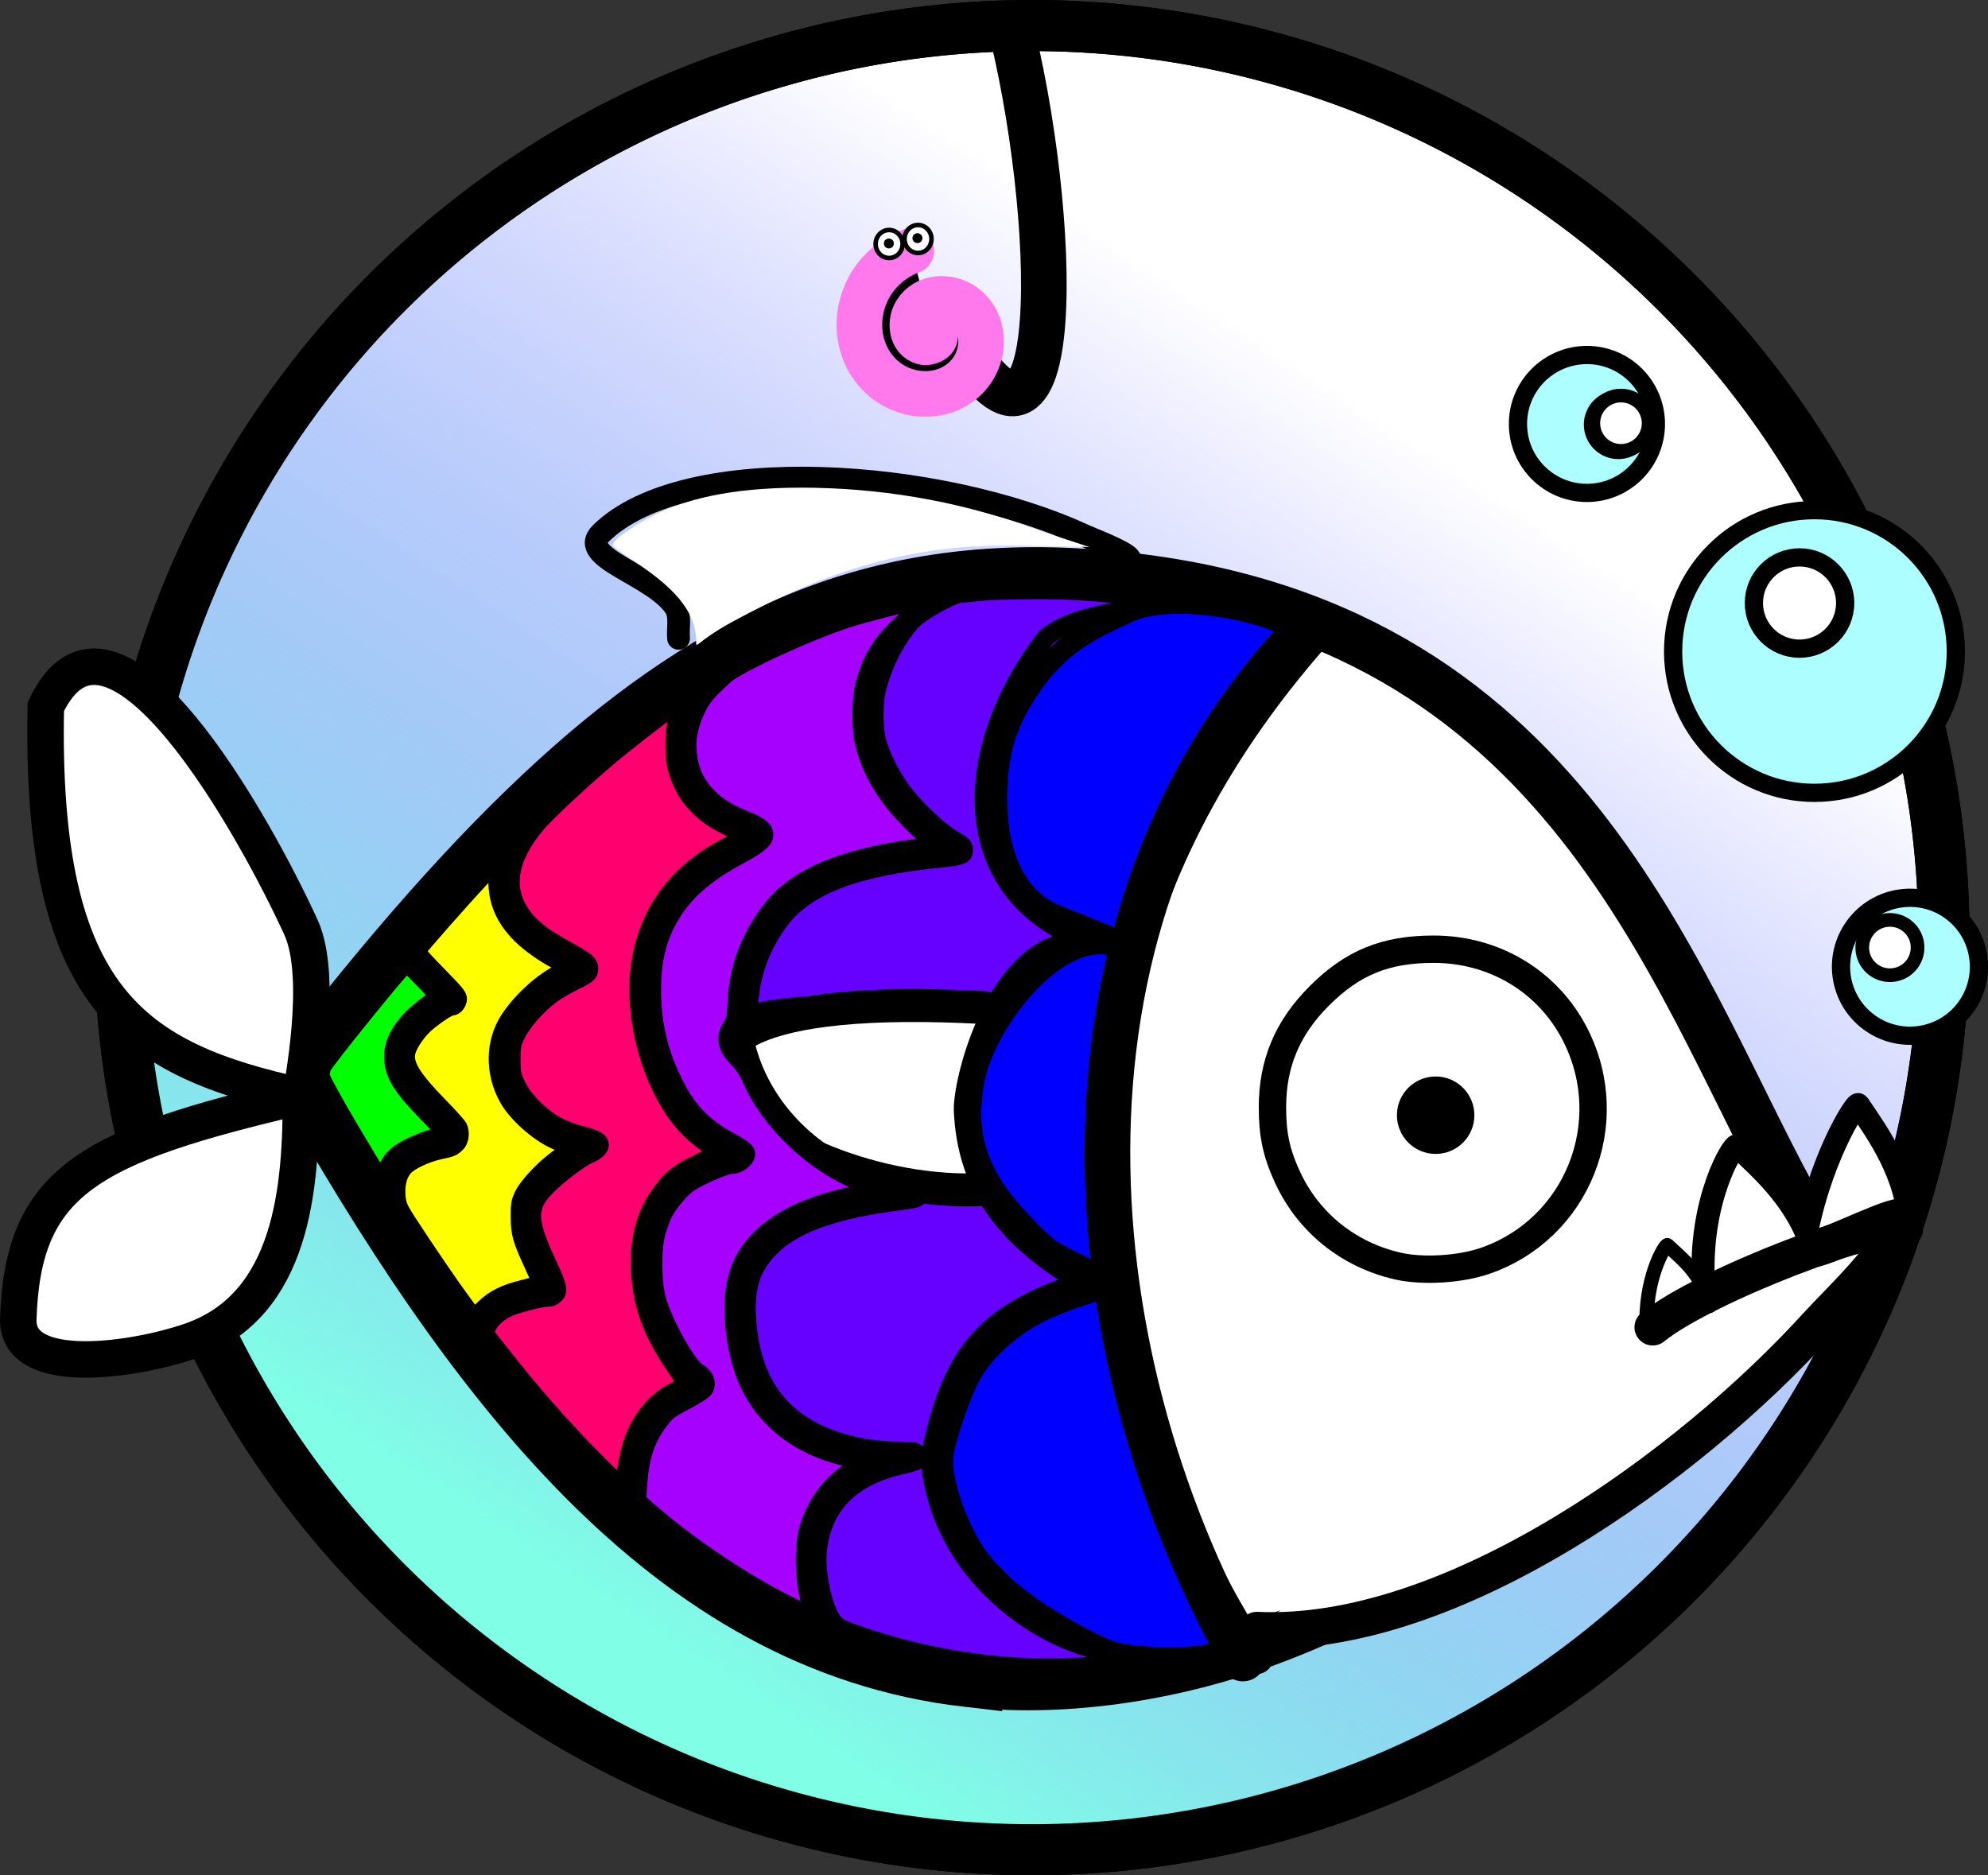 <?xml version="1.0" encoding="UTF-8" standalone="no"?>
<svg
   width="217.951mm"
   height="205.6mm"
   viewBox="0 0 217.951 205.6"
   version="1.1"
   id="svg415"
   inkscape:version="1.1.2 (b8e25be8, 2022-02-05)"
   sodipodi:docname="phishy_badge_cybercoach.svg"
   inkscape:export-filename="/Users/MJ/Documents/phishy.png"
   inkscape:export-xdpi="94.22438"
   inkscape:export-ydpi="94.22438"
   xmlns:inkscape="http://www.inkscape.org/namespaces/inkscape"
   xmlns:sodipodi="http://sodipodi.sourceforge.net/DTD/sodipodi-0.dtd"
   xmlns:xlink="http://www.w3.org/1999/xlink"
   xmlns="http://www.w3.org/2000/svg"
   xmlns:svg="http://www.w3.org/2000/svg"
   xmlns:rdf="http://www.w3.org/1999/02/22-rdf-syntax-ns#"
   xmlns:cc="http://creativecommons.org/ns#"
   xmlns:dc="http://purl.org/dc/elements/1.1/">
  <rect x="0" y="0" width="217.951" height="205.6" fill="#333333" stroke="none"/>
  <defs
     id="defs409">
    <linearGradient
       inkscape:collect="always"
       id="linearGradient2844">
      <stop
         style="stop-color:#80ffe6;stop-opacity:1"
         offset="0"
         id="stop2840" />
      <stop
         style="stop-color:#2a2aff;stop-opacity:0;"
         offset="1"
         id="stop2842" />
    </linearGradient>
    <linearGradient
       inkscape:collect="always"
       xlink:href="#linearGradient2844"
       id="linearGradient2846"
       x1="65.65"
       y1="184.452"
       x2="151.402"
       y2="54.288"
       gradientUnits="userSpaceOnUse" />
  </defs>
  <sodipodi:namedview
     id="base"
     pagecolor="#ffffff"
     bordercolor="#666666"
     borderopacity="1.0"
     inkscape:pageopacity="0.0"
     inkscape:pageshadow="2"
     inkscape:zoom="0.48265876"
     inkscape:cx="370.86243"
     inkscape:cy="354.28757"
     inkscape:document-units="mm"
     inkscape:current-layer="layer1"
     inkscape:document-rotation="0"
     showgrid="false"
     showguides="false"
     inkscape:window-width="1252"
     inkscape:window-height="746"
     inkscape:window-x="9"
     inkscape:window-y="25"
     inkscape:window-maximized="0"
     inkscape:pagecheckerboard="0" />
  <g
     inkscape:label="Layer 1"
     inkscape:groupmode="layer"
     id="layer1"
     transform="translate(7.292,-3.789)">
    <path
       id="path30-4"
       style="opacity:1;fill:#ffffff;fill-opacity:1;fill-rule:evenodd;stroke:#000000;stroke-width:5.6;stroke-miterlimit:4;stroke-dasharray:none;stroke-opacity:1"
       sodipodi:type="arc"
       sodipodi:cx="105.83333"
       sodipodi:cy="106.58928"
       sodipodi:rx="100"
       sodipodi:ry="100"
       sodipodi:start="0"
       sodipodi:end="6.2755678"
       sodipodi:open="true"
       sodipodi:arc-type="arc"
       d="M 205.833,106.589 A 100,100 0 0 1 106.024,206.589 100,100 0 0 1 5.834,106.97 100,100 0 0 1 105.262,6.591 100,100 0 0 1 205.83,105.828" />
    <path
       style="fill:#ffffff;fill-opacity:1;stroke:#ffffff;stroke-width:0.344;stroke-linecap:round;stroke-miterlimit:4;stroke-dasharray:none;stroke-opacity:1"
       d="m 173.9,149.305 c -1.575,-0.347 -3.033,-0.952 -3.033,-1.257 0,-0.076 0.449,-0.727 0.999,-1.447 0.861,-1.128 1.405,-2.215 2.606,-5.209 -0.007,-1.055 5.47,6.671 4.843,6.925 -1.747,0.699 -3.449,1.429 -5.415,0.988 z"
       id="path1369"
       sodipodi:nodetypes="ssscccs" />
    <path
       id="path30"
       style="opacity:1;fill:url(#linearGradient2846);fill-opacity:1;fill-rule:evenodd;stroke:#000000;stroke-width:5.6;stroke-miterlimit:4;stroke-dasharray:none;stroke-opacity:1"
       sodipodi:type="arc"
       sodipodi:cx="105.83333"
       sodipodi:cy="106.58928"
       sodipodi:rx="100"
       sodipodi:ry="100"
       sodipodi:start="0"
       sodipodi:end="6.2755678"
       sodipodi:open="true"
       sodipodi:arc-type="arc"
       d="M 205.833,106.589 A 100,100 0 0 1 106.024,206.589 100,100 0 0 1 5.834,106.97 100,100 0 0 1 105.262,6.591 100,100 0 0 1 205.83,105.828" />
    <path
       style="fill:#ffffff;fill-opacity:1;stroke:#000000;stroke-width:5.395;stroke-linecap:round;stroke-linejoin:miter;stroke-miterlimit:4;stroke-dasharray:none;stroke-opacity:1"
       d="m 98.698,188.233 c 9.892,1.142 21.25,-0.416 31.149,-3.82 24.878,-8.554 46.967,-28.764 60.626,-47.08 -13.692,-24 -24.666,-64.509 -73.632,-70.213 -13.527,-1.576 -25.381,-0.316 -36.799,4.393 -17.876,7.372 -34.684,23.195 -55.171,49.819 19.211,33.961 40.836,63.094 73.827,66.902 z"
       id="path428"
       sodipodi:nodetypes="sscsscs" />
    <path
       style="fill:#6600ff;fill-opacity:1;stroke:#000000;stroke-width:4.719;stroke-linecap:round;stroke-miterlimit:4;stroke-dasharray:none;stroke-opacity:1"
       d="m 391.803,702.342 c -20.81,-1.437 -41.305,-5.469 -60.625,-11.929 -10.559,-3.53 -11.57,-4.033 -13.348,-6.637 -3.597,-5.266 -6.474,-19.312 -5.652,-27.587 1.818,-18.286 13.215,-29.857 33.852,-34.367 2.883,-0.63 5.652,-1.486 6.154,-1.903 1.209,-1.003 1.166,-4.632 -0.069,-5.866 -0.763,-0.763 -2.395,-0.982 -7.336,-0.985 -18.622,-0.011 -35.726,-5.749 -46.135,-15.478 -8.952,-8.367 -13.982,-19.655 -15.464,-34.705 -1.541,-15.648 1.246,-24.417 10.436,-32.838 9.282,-8.506 25.394,-14.047 50.085,-17.227 7.086,-0.912 8.622,-1.306 9.833,-2.516 0.789,-0.789 1.435,-2.101 1.435,-2.915 0,-2.731 -2.528,-4.197 -11.036,-6.399 -17.002,-4.401 -30.202,-11.882 -40.588,-23.003 -4.108,-4.399 -11.19,-13.949 -10.705,-14.434 0.127,-0.127 3.879,1.133 8.337,2.801 19.449,7.275 45.144,12.73 63.78,13.542 l 8.851,0.386 1.997,-1.997 c 1.772,-1.772 1.958,-2.285 1.653,-4.555 -0.595,-4.438 -1.738,-5.026 -10.868,-5.591 -24.15,-1.496 -54.765,-9.072 -72.574,-17.959 -2.873,-1.434 -6.056,-3.199 -7.074,-3.924 l -1.851,-1.318 1.519,-0.796 c 4.602,-2.411 21.862,-4.003 43.413,-4.003 H 345.076 l 1.825,-1.825 c 2.519,-2.519 2.519,-5.693 0,-8.212 l -1.825,-1.825 -16.436,0.006 c -20.253,0.008 -35.209,1.217 -43.535,3.521 l -1.503,0.416 0.417,-5.002 c 0.897,-10.758 5.245,-21.967 12.074,-31.125 10.514,-14.1 30.721,-21.831 66.056,-25.274 7.999,-0.779 9.972,-1.517 10.428,-3.899 0.453,-2.37 -0.501,-4.041 -3.061,-5.364 -6.308,-3.259 -16.732,-12.839 -22.787,-20.941 -4.354,-5.826 -8.73,-14.639 -10.12,-20.383 -1.299,-5.367 -1.285,-15.247 0.029,-20.522 4.2,-16.859 16.148,-35.584 31.623,-38.183 l 13.243,-1.337 13.423,-0.318 c 7.491,-0.178 18.251,0.005 24.348,0.413 11.543,0.773 26.638,2.34 29.469,3.059 l 1.687,0.429 -2.859,4.37 c -14.085,21.529 -24.262,62.449 -28.57,114.873 -2.041,24.839 -2.342,32.971 -2.666,72.125 -0.39,47.011 0.548,80.168 3.583,126.717 2.228,34.172 6.828,85.804 9.879,110.901 l 1.073,8.826 -3.145,0.363 c -5.964,0.689 -28.137,0.933 -35.921,0.396 z"
       id="path1299"
       transform="scale(0.265)"
       sodipodi:nodetypes="csssssssssssssssssscssssscsscssccscssssssscccscscssssscscc" />
    <path
       style="fill:#ffffff;fill-opacity:1;stroke:#000000;stroke-width:4;stroke-linecap:round;stroke-linejoin:miter;stroke-miterlimit:4;stroke-dasharray:none;stroke-opacity:1"
       d="m 25.702,123.976 c 0,-0.712 2.567,-12.906 0,-18.521 C 20.576,94.245 4.908,66.115 -2.268,81.265 -2.929,113.501 7.442,119.945 25.702,123.976 c -23.339,5.468 -30.552,9.318 -30.994,24.568 0,6.345 12.903,4.343 18.899,2.268 11.292,-3.909 12.095,-17.08 12.095,-26.836"
       id="path1253"
       sodipodi:nodetypes="cacccsc" />
    <path
       style="fill:none;stroke:#000000;stroke-width:3.375;stroke-linecap:round;stroke-linejoin:miter;stroke-miterlimit:4;stroke-dasharray:none;stroke-opacity:1"
       d="M 136.987,73.374 C 88.954,127.777 130.558,185.627 130.558,185.627"
       id="path1255"
       sodipodi:nodetypes="cc" />
    <path
       style="fill:#ffffff;fill-opacity:1;stroke:#000000;stroke-width:3.613;stroke-linecap:round;stroke-linejoin:miter;stroke-miterlimit:4;stroke-dasharray:none;stroke-opacity:1"
       d="m 100.691,114.262 c -52.269,-2.867 -22.723,22.095 1.318,19.844"
       id="path1261"
       sodipodi:nodetypes="cc" />
    <circle
       style="fill:#000000;fill-opacity:1;stroke-width:1.167;stroke-linecap:round;stroke-miterlimit:4;stroke-dasharray:none"
       id="path1263"
       cx="149.608"
       cy="116.876"
       r="2.5" />
    <circle
       style="fill:#adffff;fill-opacity:1;stroke:#000000;stroke-width:2;stroke-linecap:round;stroke-miterlimit:4;stroke-dasharray:none;stroke-opacity:1"
       id="path1267"
       cx="191.634"
       cy="75.217"
       r="15.497" />
    <circle
       style="fill:#adffff;fill-opacity:1;stroke:#000000;stroke-width:2;stroke-linecap:round;stroke-miterlimit:4;stroke-dasharray:none;stroke-opacity:1"
       id="path1267-5"
       cx="166.688"
       cy="50.271"
       r="7.56" />
    <path
       style="fill:none;stroke:#000000;stroke-width:2;stroke-linecap:round;stroke-linejoin:miter;stroke-miterlimit:4;stroke-dasharray:none;stroke-opacity:1"
       d="m 104.417,66.975 c -12.429,2.251 -17.437,8.961 -16.681,16.497 0.68,6.785 7.581,12.347 9.783,13.29 0.975,0.418 -14.214,0.002 -19.655,6.804 -9.092,11.365 -1.174,27.248 13.607,30.238 7.509,1.519 -17.288,-1.164 -17.723,12.286 -0.652,20.136 20.96,16.837 18.479,17.196 -5.616,0.814 -11.845,4.433 -10.583,13.607 1.385,10.068 9.751,8.567 16.908,11.22"
       id="path1289"
       sodipodi:nodetypes="csscssssc" />
    <path
       style="fill:none;stroke:#000000;stroke-width:2;stroke-linecap:butt;stroke-linejoin:miter;stroke-miterlimit:4;stroke-dasharray:none;stroke-opacity:1"
       d="m 81.6,71.689 c -4.625,0.771 -8.642,2.087 -14.04,10.902 0,0 -2.707,8.543 6.772,11.728 5.668,1.904 -8.376,1.71 -10.737,14.371 -1.191,6.387 1.323,14.896 5.616,18.666 1.747,1.534 4.542,2.698 4.46,2.808 -0.449,0.599 -1.468,0.346 -2.147,0.661 -1.587,0.735 -3.375,1.255 -4.625,2.478 -3.079,3.012 -3.869,6.943 -3.304,11.067 0.542,3.955 2.162,6.488 4.295,9.581 0.376,0.546 1.825,1.055 1.321,1.487 -1.219,1.045 -3.027,1.311 -4.13,2.478 -3.189,3.377 -3.304,7.113 -3.304,11.398"
       id="path1291"
       sodipodi:nodetypes="csssssssssssc" />
    <path
       style="fill:none;stroke:#000000;stroke-width:2;stroke-linecap:butt;stroke-linejoin:miter;stroke-miterlimit:4;stroke-dasharray:none;stroke-opacity:1"
       d="m 55.336,89.198 c -13.423,10.917 -5.715,16.881 -0.826,19.326 4.979,2.49 0,0 -5.121,6.772 -4.014,5.309 0.366,12.606 8.094,13.71 0.711,0.102 -1.341,0.619 -1.817,1.156 -6.734,4.722 -6.532,6.459 -3.304,13.049 0.148,0.627 0.661,1.173 0.661,1.817 0,0.22 -0.449,-0.06 -0.661,0 -1.724,0.493 -3.613,0.68 -5.121,1.652 -1.914,1.233 -2.152,2.576 -2.643,4.295"
       id="path1293"
       sodipodi:nodetypes="csssccscsc" />
    <path
       style="fill:none;stroke:#000000;stroke-width:2;stroke-linecap:butt;stroke-linejoin:miter;stroke-miterlimit:4;stroke-dasharray:none;stroke-opacity:1"
       d="m 37.331,105.882 c 0,0.275 -0.015,0.551 0,0.826 -1.33,1.443 6.164,7.087 4.625,6.442 0,0 -4.284,1.951 -5.451,5.451 -1.163,5.206 10.086,9.58 4.13,10.406 0,-0.052 -0.459,-0.089 -2.808,0.991 -4.112,1.891 -1.761,6.546 -1.982,9.415"
       id="path1297"
       sodipodi:nodetypes="ccsccsc" />
    <path
       style="fill:#a600ff;fill-opacity:1;stroke:#000000;stroke-width:4.719;stroke-linecap:round;stroke-miterlimit:4;stroke-dasharray:none;stroke-opacity:1"
       d="M 298.112,676.538 C 279.643,667.16 258.152,652.71 242.667,639.26 l -5.233,-4.545 0.414,-5.983 c 0.805,-11.623 3.191,-18.761 8.705,-26.04 2.554,-3.372 3.702,-4.245 9.693,-7.37 3.738,-1.95 7.435,-4.226 8.216,-5.057 2.584,-2.75 1.409,-7.125 -2.539,-9.457 -4.084,-2.412 -13.772,-19.8 -16.286,-29.23 -2.025,-7.597 -2.034,-21.35 -0.017,-27.774 0.807,-2.571 1.975,-5.669 2.595,-6.884 2.161,-4.236 6.869,-9.832 10.132,-12.043 4,-2.711 14.671,-7.302 16.972,-7.302 3.453,0 7.229,-3.113 7.229,-5.961 0,-1.716 -1.834,-3.301 -7.18,-6.204 -10.897,-5.917 -16.831,-11.915 -22.292,-22.53 -6.394,-12.43 -9.386,-24.561 -9.456,-38.349 -0.065,-12.728 2.087,-21.657 7.414,-30.757 5.591,-9.552 14.032,-16.927 27.93,-24.405 8.439,-4.541 11.076,-6.869 11.076,-9.779 0,-2.882 -2.312,-4.825 -8.855,-7.439 -7.272,-2.905 -12.024,-5.955 -15.769,-10.12 -5.345,-5.945 -7.577,-12.854 -7.063,-21.865 0.276,-4.835 3.186,-11.907 5.025,-14.825 3.118,-4.948 7.441,-8.217 9.681,-10.451 4.26,-4.249 34.278,-18.129 50.381,-23.296 6.301,-2.022 23.12,-6.419 27.157,-7.1 l 2.185,-0.369 -4.185,3.687 c -4.48,3.947 -10.106,9.277 -12.739,13.234 -3.321,4.99 -5.988,11.251 -7.356,17.262 -1.294,5.689 -1.315,17.739 -0.041,23.211 2.999,12.88 10.071,24.281 22.334,36.005 l 5.859,5.601 -6.306,0.77 c -15.357,1.874 -31.389,6.188 -41.031,11.04 -10.117,5.091 -16.14,10.351 -22.09,19.295 -7.031,10.568 -10.747,21.781 -11.37,34.319 -0.318,6.396 -0.576,7.753 -1.818,9.584 -3.354,4.943 -2.505,9.894 2.57,14.98 2.301,2.306 3.913,4.726 5.363,8.052 7.932,18.192 26.543,35.851 45.596,43.264 l 4.3,1.673 -6.711,1.394 c -27.823,5.779 -44.574,17.832 -49.145,35.364 -3.208,12.306 -0.872,32.262 5.26,44.929 7.399,15.285 21.155,25.825 39.794,30.492 l 5.742,1.438 -3.975,2.613 c -8.175,5.375 -14.421,14.107 -17.286,24.17 -2.349,8.25 -1.885,22.049 1.096,32.592 0.218,0.773 0.142,1.405 -0.171,1.405 -0.312,0 -4.076,-1.781 -8.363,-3.959 z"
       id="path1301"
       transform="scale(0.265)"
       sodipodi:nodetypes="sscsssssssssssssssssssssssscssssscsssssssscsssscssssss" />
    <path
       style="fill:#ff006e;fill-opacity:1;stroke:#000000;stroke-width:4.719;stroke-linecap:round;stroke-miterlimit:4;stroke-dasharray:none;stroke-opacity:1"
       d="M 217.524,615.69 C 204.924,602.812 193.631,589.938 181.902,575.076 l -7.568,-9.59 1.166,-2.166 c 1.37,-2.544 3.846,-4.746 7.34,-6.529 2.967,-1.514 13.608,-4.26 16.548,-4.271 1.371,-0.005 2.594,-0.544 3.666,-1.616 2.234,-2.234 1.815,-4.391 -2.779,-14.312 -8.345,-18.021 -8.392,-22.774 -0.306,-30.81 4.738,-4.708 13.161,-11.056 16.659,-12.556 5.238,-2.245 6.788,-5.365 3.958,-7.964 -0.786,-0.722 -3.742,-1.867 -6.711,-2.599 -8.136,-2.006 -13.856,-5.149 -19.413,-10.664 -3.387,-3.362 -5.349,-5.955 -6.867,-9.076 -1.963,-4.036 -2.126,-4.825 -2.126,-10.314 0,-5.428 0.173,-6.295 1.997,-9.989 2.394,-4.849 8.854,-12.093 14.141,-15.858 2.112,-1.504 6.227,-3.894 9.146,-5.311 5.947,-2.887 6.867,-3.78 6.867,-6.658 0,-2.586 -1.946,-4.214 -10.855,-9.08 -8.215,-4.487 -13.236,-8.334 -16.646,-12.754 -8.158,-10.574 -6.297,-23.09 5.499,-36.991 4.901,-5.775 23.564,-22.907 34.374,-31.552 10.275,-8.218 23.974,-18.715 24.318,-18.371 0.097,0.097 -1.735,2.696 -2.462,4.166 -1.834,3.708 -2.326,15.4 -0.902,21.447 2.627,11.156 9.86,19.898 20.86,25.215 3.459,1.672 6.308,3.19 6.331,3.374 0.023,0.184 -1.828,1.256 -4.112,2.382 -22.499,11.095 -35.602,29.073 -38.338,52.602 -2.443,21.011 4.778,47.266 17.306,62.925 3.664,4.579 9.805,9.933 13.167,11.479 0.773,0.355 1.398,0.812 1.389,1.014 -0.008,0.202 -3.31,1.954 -7.336,3.892 -8.28,3.986 -12.113,7.283 -16.824,14.473 -5.715,8.723 -8.093,18.647 -7.478,31.212 0.686,14.021 4.874,25.609 14.271,39.491 l 4.681,6.915 -4.549,2.342 c -7.089,3.649 -12.866,10.32 -16.533,19.09 -1.797,4.297 -3.668,12.298 -3.684,15.749 -0.021,4.467 -0.648,4.062 -12.573,-8.125 z"
       id="path1303"
       transform="scale(0.265)"
       sodipodi:nodetypes="sscssssssssssssssssssssssssssssscsssscssss" />
    <path
       style="fill:#ffff00;fill-opacity:1;stroke:#000000;stroke-width:4.719;stroke-linecap:round;stroke-miterlimit:4;stroke-dasharray:none;stroke-opacity:1"
       d="m 161.909,548.299 c -3.605,-5.065 -10.391,-14.999 -15.081,-22.077 -8.246,-12.446 -8.538,-12.999 -8.894,-16.856 -0.438,-4.753 0.454,-8.523 2.629,-11.108 2.025,-2.406 8.698,-5.551 14.224,-6.704 4.98,-1.038 5.796,-1.408 7.775,-3.525 1.647,-1.761 1.996,-5.568 0.732,-7.999 -0.428,-0.824 -4.2,-5.01 -8.381,-9.303 -10.958,-11.249 -14.17,-16.573 -12.824,-21.264 0.863,-3.01 4.199,-7.832 7.317,-10.576 3.702,-3.258 9.175,-6.867 10.415,-6.867 1.645,0 3.484,-2.352 3.484,-4.456 0,-1.676 -1.217,-3.197 -8.428,-10.527 -4.636,-4.712 -8.428,-8.824 -8.428,-9.136 0,-0.556 17.386,-20.292 26.044,-29.564 l 4.366,-4.675 0.028,5.3 c 0.047,9.032 3.278,16.26 10.399,23.268 3.691,3.632 10.197,8.22 14.884,10.495 1.631,0.792 2.965,1.595 2.965,1.784 0,0.19 -1.297,1.033 -2.881,1.873 -7.113,3.773 -15.422,11.557 -20.311,19.027 -6.427,9.819 -6.578,23.067 -0.387,33.981 4.083,7.198 14.264,15.89 21.777,18.592 1.678,0.604 3.045,1.253 3.038,1.442 -0.007,0.19 -1.595,1.469 -3.528,2.842 -5.858,4.163 -12.932,11.582 -14.938,15.667 -1.64,3.339 -1.808,4.275 -1.783,9.93 0.03,6.938 0.789,9.632 5.69,20.212 1.491,3.219 2.711,6.043 2.711,6.276 0,0.233 -2.684,1.07 -5.964,1.861 -7.548,1.82 -12.638,4.359 -16.52,8.24 -1.68,1.68 -3.171,3.054 -3.314,3.054 -0.143,0 -3.21,-4.144 -6.815,-9.209 z"
       id="path1305"
       transform="scale(0.265)" />
    <path
       style="fill:#00ff00;fill-opacity:1;stroke:#000000;stroke-width:4.719;stroke-linecap:round;stroke-miterlimit:4;stroke-dasharray:none;stroke-opacity:1"
       d="m 125.859,493.338 c -10.888,-18 -19.365,-32.99 -19.365,-34.244 0,-0.767 0.258,-2.044 0.573,-2.839 0.917,-2.312 32.886,-41.808 33.696,-41.63 0.209,0.046 2.846,2.669 5.862,5.829 l 5.482,5.746 -4.754,3.641 c -8.746,6.699 -13.624,14.299 -13.624,21.227 0,7.582 3.185,13.077 14.056,24.25 l 7.362,7.567 -3.515,0.798 c -1.933,0.439 -6.068,2.009 -9.187,3.489 -6.156,2.919 -9.05,5.583 -11.098,10.215 -0.653,1.477 -1.245,2.675 -1.315,2.663 -0.07,-0.012 -1.948,-3.032 -4.173,-6.711 z"
       id="path1307"
       transform="scale(0.265)" />
    <path
       style="fill:none;stroke:#000000;stroke-width:2;stroke-linecap:butt;stroke-linejoin:miter;stroke-miterlimit:4;stroke-dasharray:none;stroke-opacity:1"
       d="m 119.176,69.789 c -3.94,1.301 -8.617,1.266 -11.82,3.904 -9.858,12.734 -9.508,28.407 4.549,33.359 -9.34,-1.221 -13.675,14.438 -13.631,18.435 0.359,8.221 4.369,13.855 12.721,18.866 -11.828,3.782 -14.233,9.445 -16.376,19.106 0.928,13.937 14.254,21.561 21.079,21.561"
       id="path1309"
       sodipodi:nodetypes="ccccccc" />
    <path
       style="fill:#0000ff;fill-opacity:1;stroke:#000000;stroke-width:8.664;stroke-linecap:round;stroke-miterlimit:4;stroke-dasharray:none;stroke-opacity:1"
       d="m 430.918,697.106 c -11.524,-4.739 -33.366,-17.121 -44.162,-27.757 -8.744,-8.613 -11.339,-12.054 -15.726,-20.847 -5.928,-11.881 -9.518,-25.717 -8.433,-32.501 1.127,-7.049 6.364,-22.762 10.242,-30.73 6.199,-12.738 20.152,-24.758 35.972,-30.987 l 5.972,-2.352 20.388,-6.883 c 1.944,-0.656 0.998,15.725 3.868,31.794 4.317,24.169 29.021,78.227 40.664,116.799 2.556,8.466 -38.839,7.554 -48.785,3.464 z"
       id="path1311"
       transform="scale(0.265)"
       sodipodi:nodetypes="sssssscssss" />
    <path
       style="fill:#0000ff;fill-opacity:1;stroke:#000000;stroke-width:8.664;stroke-linecap:round;stroke-miterlimit:4;stroke-dasharray:none;stroke-opacity:1"
       d="m 405.394,530.221 c -22.548,-21.289 -36.159,-38.757 -29.664,-70.325 5.277,-24.336 36.893,-65.644 62.196,-52.653 0.56,0.375 -5.926,136.214 -6.399,136.213 -0.116,-2.6e-4 -21.467,-9.527 -26.133,-13.235 z"
       id="path1313"
       transform="scale(0.265)"
       sodipodi:nodetypes="cccsc" />
    <path
       style="fill:#0000ff;fill-opacity:1;stroke:#000000;stroke-width:8.664;stroke-linecap:round;stroke-miterlimit:4;stroke-dasharray:none;stroke-opacity:1"
       d="m 409.143,392.779 c -17.562,-7.1 -24.485,-27.202 -24.317,-48.378 0.112,-14.049 1.998,-26.507 10.554,-40.69 13.24,-21.946 26.135,-28.046 44.58,-36.452 21.284,-9.7 76.794,3.61 71.612,14.667 -8.968,19.138 -66.703,80.504 -70.26,116.411 -1.031,10.402 -27.951,-2.797 -25.666,-1.966 l 23.697,8.617 z"
       id="path1315"
       transform="scale(0.265)"
       sodipodi:nodetypes="ssssssscs" />
    <circle
       style="fill:#ffffff;fill-opacity:1;stroke:#000000;stroke-width:2;stroke-linecap:round;stroke-miterlimit:4;stroke-dasharray:none;stroke-opacity:1"
       id="path1319"
       cx="189.996"
       cy="69.903"
       r="5.004" />
    <circle
       style="fill:#ffffff;fill-opacity:1;stroke:#000000;stroke-width:1.5;stroke-linecap:round;stroke-miterlimit:4;stroke-dasharray:none;stroke-opacity:1"
       id="path1321"
       cx="170.132"
       cy="50.342"
       r="3.033" />
    <circle
       style="fill:#adffff;fill-opacity:1;stroke:#000000;stroke-width:2;stroke-linecap:round;stroke-miterlimit:4;stroke-dasharray:none;stroke-opacity:1"
       id="path1267-5-4"
       cx="-227.79"
       cy="31.781"
       r="7.56"
       transform="rotate(-143.547)" />
    <circle
       style="fill:#ffffff;fill-opacity:1;stroke:#000000;stroke-width:1.5;stroke-linecap:round;stroke-miterlimit:4;stroke-dasharray:none;stroke-opacity:1"
       id="path1321-1"
       cx="-224.771"
       cy="32.167"
       r="3.033"
       transform="rotate(-143.547)" />
    <path
       style="fill:#ffffff;fill-opacity:1;stroke:#000000;stroke-width:2.529;stroke-linecap:butt;stroke-linejoin:miter;stroke-miterlimit:4;stroke-dasharray:none;stroke-opacity:1"
       d="m 190.474,140.508 c 1.492,-9.299 5.736,-15.95 5.968,-15.605 2.194,3.251 5.448,7.714 5.632,13.64"
       id="path1359"
       sodipodi:nodetypes="csc" />
    <path
       style="fill:none;stroke:#000000;stroke-width:2.5;stroke-linecap:round;stroke-linejoin:miter;stroke-miterlimit:4;stroke-dasharray:none;stroke-opacity:1"
       d="m 67.099,73.771 c -0.101,-1.112 0.247,-2.364 -0.303,-3.336 -2.249,-3.615 -10.947,-5.488 -8.188,-8.188 9.243,-9.046 37.173,-7.078 53.071,0.303 0.537,0.25 4.436,1.725 4.852,2.426 0.813,1.37 1.41,2.856 2.116,4.284"
       id="path1365"
       sodipodi:nodetypes="ccsssc" />
    <path
       style="fill:#ffffff;fill-opacity:1;stroke:none;stroke-width:0.535;stroke-linecap:round;stroke-miterlimit:4;stroke-dasharray:none;stroke-opacity:1"
       d="m 69.027,74.19 c 0.044,-2.409 -1.181,-4.967 -5.758,-8.156 -1.631,-1.137 -3.39,-2.258 -3.386,-2.482 0.011,-0.603 2.181,-2.039 4.17,-3.093 4.331,-2.294 10.182,-3.337 17.902,-3.191 8.611,0.163 17.012,1.762 24.696,4.7 l 5.489,1.791 -7.532,-0.165 c -11.749,-0.257 -21.263,2.712 -31.674,8.405 -3.751,2.051 -3.921,3.014 -3.906,2.19 z"
       id="path1367"
       sodipodi:nodetypes="sssssscsss" />
    <path
       style="fill:none;stroke:#000000;stroke-width:5;stroke-linecap:round;stroke-linejoin:miter;stroke-miterlimit:4;stroke-dasharray:none;stroke-opacity:1"
       d="M 103.717,7.582 C 109.052,29.938 109.314,63.062 96.135,37.908"
       id="path1421"
       sodipodi:nodetypes="cc" />
    <path
       sodipodi:type="spiral"
       style="fill:#000000;fill-opacity:1;fill-rule:evenodd;stroke:#ff79ed;stroke-width:5;stroke-linecap:round;stroke-miterlimit:4;stroke-dasharray:none;stroke-opacity:1"
       id="path1425"
       sodipodi:cx="95.064438"
       sodipodi:cy="40.309547"
       sodipodi:expansion="1"
       sodipodi:revolution="1.5731617"
       sodipodi:radius="9.3502808"
       sodipodi:argument="-18.00399"
       sodipodi:t0="0"
       d="m 95.064,40.31 c 0.593,0.669 -0.609,1.129 -1.112,0.986 -1.362,-0.39 -1.478,-2.172 -0.859,-3.21 1.106,-1.856 3.693,-1.926 5.307,-0.733 2.369,1.751 2.389,5.235 0.607,7.405 -2.376,2.892 -6.785,2.858 -9.502,0.48 -3.42,-2.993 -3.331,-8.338 -0.354,-11.6 0.95,-1.04 2.145,-1.846 3.46,-2.351" />
    <ellipse
       style="fill:#ffffff;fill-opacity:1;stroke:#000000;stroke-width:0.5;stroke-linecap:round;stroke-miterlimit:4;stroke-dasharray:none;stroke-opacity:1"
       id="path1427"
       cx="90.185"
       cy="30.54"
       rx="1.478"
       ry="1.535" />
    <ellipse
       style="fill:#ffffff;fill-opacity:1;stroke:#000000;stroke-width:0.5;stroke-linecap:round;stroke-miterlimit:4;stroke-dasharray:none;stroke-opacity:1"
       id="path1427-0"
       cx="93.353"
       cy="29.991"
       rx="1.478"
       ry="1.535" />
    <circle
       style="fill:#000000;fill-opacity:1;stroke:#000000;stroke-width:0.5;stroke-linecap:round;stroke-miterlimit:4;stroke-dasharray:none;stroke-opacity:1"
       id="path1449"
       cx="90.157"
       cy="30.484"
       r="0.296" />
    <circle
       style="fill:#000000;fill-opacity:1;stroke:#000000;stroke-width:0.5;stroke-linecap:round;stroke-miterlimit:4;stroke-dasharray:none;stroke-opacity:1"
       id="path1449-6"
       cx="93.289"
       cy="29.899"
       r="0.296" />
    <circle
       style="fill:#ffffff;fill-opacity:1;stroke:#000000;stroke-width:1.5;stroke-linecap:round;stroke-miterlimit:4;stroke-dasharray:none;stroke-opacity:1"
       id="path1321-0"
       cx="170.422"
       cy="50.189"
       r="3.033" />
    <g
       id="g1381">
      <path
         style="fill:#ffffff;fill-opacity:1;stroke:#000000;stroke-width:3;stroke-linecap:round;stroke-miterlimit:4;stroke-dasharray:none;stroke-opacity:1"
         d="m 155.554,142.016 c 10.085,-3.507 14.726,-15.106 9.888,-24.713 -2.956,-5.87 -8.868,-9.453 -15.582,-9.445 -5.274,0.006 -8.875,1.48 -12.52,5.126 -3.492,3.492 -5.129,7.388 -5.129,12.206 0,3.023 0.437,5.049 1.658,7.684 2.298,4.961 6.687,8.492 12.085,9.724 2.739,0.625 6.845,0.376 9.6,-0.582 z"
         id="path1317"
         sodipodi:nodetypes="ssssssss" />
      <circle
         style="fill:#000000;fill-opacity:1;stroke:none;stroke-width:0.5;stroke-linecap:round;stroke-miterlimit:4;stroke-dasharray:none;stroke-opacity:1"
         id="path1509"
         cx="150.103"
         cy="126.058"
         r="4.246" />
    </g>
    <path
       style="fill:none;stroke:#000000;stroke-width:5;stroke-linecap:round;stroke-linejoin:miter;stroke-miterlimit:4;stroke-dasharray:none;stroke-opacity:1"
       d="m 135.4,73.374 c -28.735,30.548 -25.8,77.654 -6.429,112.253"
       id="path1511"
       sodipodi:nodetypes="cc" />
    <path
       style="fill:#ffffff;fill-opacity:1;stroke:#000000;stroke-width:4;stroke-linecap:round;stroke-linejoin:miter;stroke-miterlimit:4;stroke-dasharray:none;stroke-opacity:1"
       d="m 130.504,182.506 c 21.34,0.995 47.48,-18.083 61.44,-33.451 2.363,-2.601 7.797,-7.581 9.314,-11.607 0.501,-1.331 -8.365,3.252 -9.715,3.252 -4.64,0 -2.874,-3.52 -7.357,-3.98"
       id="path1537"
       sodipodi:nodetypes="csssc" />
    <path
       style="fill:#ffffff;fill-opacity:1;stroke:#000000;stroke-width:2.529;stroke-linecap:butt;stroke-linejoin:miter;stroke-miterlimit:4;stroke-dasharray:none;stroke-opacity:1"
       d="m 179.477,144.739 c -0.601,-9.399 3.33,-15.6 3.632,-15.316 2.859,2.685 7.019,6.318 8.509,12.056"
       id="path1359-2"
       sodipodi:nodetypes="csc" />
    <path
       style="fill:#ffffff;fill-opacity:1;stroke:#000000;stroke-width:1.569;stroke-linecap:round;stroke-linejoin:miter;stroke-miterlimit:4;stroke-dasharray:none;stroke-opacity:1"
       d="m 173.261,149.813 c -0.373,-5.832 2.066,-9.68 2.254,-9.504 1.774,1.666 3.726,3.081 4.651,6.642"
       id="path1359-2-2"
       sodipodi:nodetypes="csc" />
    <path
       style="fill:none;stroke:#000000;stroke-width:4;stroke-linecap:round;stroke-linejoin:miter;stroke-miterlimit:4;stroke-dasharray:none;stroke-opacity:1"
       d="m 201.545,138.542 c -2.001,-1.439 -22.068,6.197 -27.645,10.764"
       id="path1559"
       sodipodi:nodetypes="cc" />
  </g>
</svg>
